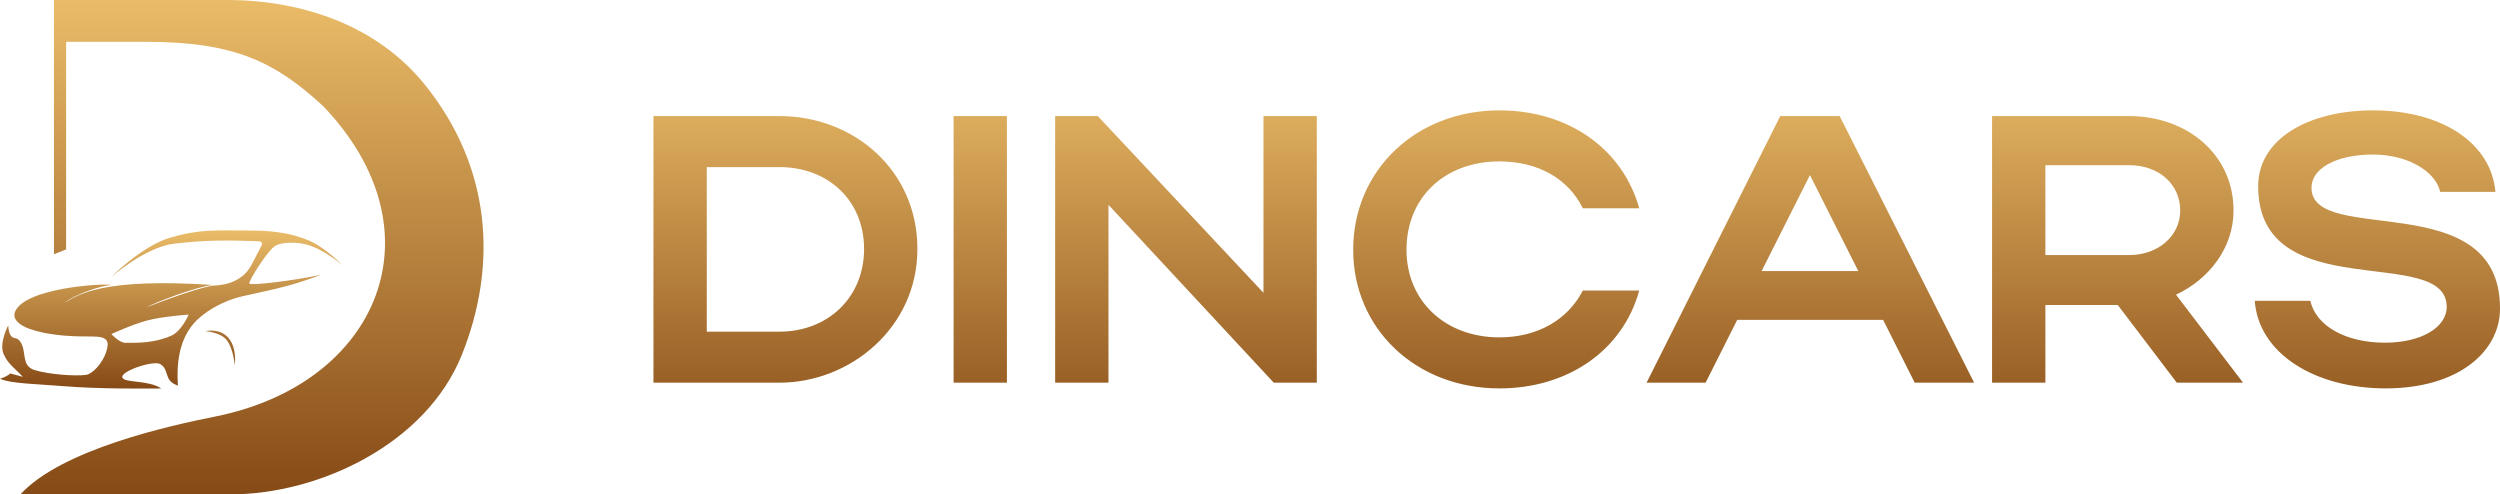 <?xml version="1.0" encoding="UTF-8"?>
<svg id="_Слой_2" data-name="Слой 2" xmlns="http://www.w3.org/2000/svg" xmlns:xlink="http://www.w3.org/1999/xlink" viewBox="0 0 1713.12 338.78">
  <defs>
    <style>
      .cls-1 {
        fill: url(#_Безымянный_градиент_3-2);
      }

      .cls-1, .cls-2, .cls-3, .cls-4 {
        stroke-width: 0px;
      }

      .cls-2 {
        fill: url(#_Безымянный_градиент_3);
      }

      .cls-3 {
        fill: url(#_Безымянный_градиент_3-3);
      }

      .cls-4 {
        fill: none;
      }

      .cls-5 {
        opacity: .7;
      }
    </style>
    <linearGradient id="_Безымянный_градиент_3" data-name="Безымянный градиент 3" x1="117.42" y1="289.05" x2="117.42" y2="180.67" gradientTransform="translate(0 446.95) scale(1 -1)" gradientUnits="userSpaceOnUse">
      <stop offset="0" stop-color="#eabc68"/>
      <stop offset="1" stop-color="#864a16"/>
    </linearGradient>
    <linearGradient id="_Безымянный_градиент_3-2" data-name="Безымянный градиент 3" x1="172.67" y1="446.95" x2="172.67" y2="108.17" xlink:href="#_Безымянный_градиент_3"/>
    <clipPath id="clippath-1">
      <path class="cls-4" d="m311.94,109.93c16.61,42.56,13.74,87.83-3.18,130.02-22.6,56.35-91.44,90.17-150.86,90.17H39.31c12.3-7.36,27.62-13.76,43.72-19.14,25.48-8.53,51.28-14.02,66.23-17l1.36-.28c57.82-11.96,119.1-52.37,122.52-119.03l.07-1.47c.8-20.6-3.77-42.61-14.82-63.27h53.55Z"/>
    </clipPath>
    <clipPath id="clippath-4">
      <path class="cls-4" d="m122.36,290.94l-2.14.51c.72-.17,1.43-.34,2.14-.51l2.1-.49c-.7.16-1.4.33-2.1.49Z"/>
    </clipPath>
    <clipPath id="clippath-7">
      <path class="cls-4" d="m311.94,109.93c16.61,42.56,13.74,87.83-3.18,130.02-22.6,56.35-91.44,90.17-150.86,90.17H39.31c12.3-7.36,27.62-13.76,43.72-19.14,25.48-8.53,51.28-14.02,66.23-17l1.36-.28c57.82-11.96,119.1-52.37,122.52-119.03l.07-1.47c.8-20.6-3.77-42.61-14.82-63.27h53.55Z"/>
    </clipPath>
    <clipPath id="clippath-10">
      <path class="cls-4" d="m122.36,290.94l-2.14.51c.72-.17,1.43-.34,2.14-.51l2.1-.49c-.7.16-1.4.33-2.1.49Z"/>
    </clipPath>
    <clipPath id="clippath-13">
      <path class="cls-4" d="m125.58,330.12H39.31c12.3-7.36,27.62-13.76,43.72-19.15,14.81-4.95,29.72-8.88,42.55-11.89v31.04Zm37.98-28.54l3.23,3.22-5.56,5.56-7.78-7.78-1.88-1.88-14.43,14.43,13.43,13.43,1.89-1.88,10.66-10.66,7.44-7.44,18.6,18.6c-10.51,1.95-21.02,2.95-31.25,2.95h-26.98v-32.26c7.06-1.59,13.32-2.88,18.35-3.88l1.36-.28c4.3-.89,8.62-1.94,12.93-3.14v11.02Zm67.34,12.71c-11.81,5.2-24.17,9.18-36.6,11.85l6.96-6.96,8.99-8.99,8.27-8.28,12.38,12.38Zm-39.02-20.91l-10.1,10.1,1.88,1.89,11.94,11.94-4.39,4.39-16.88-16.89,9.78-9.77.78-.78v-10.97c2.35-.96,4.68-1.96,7-3.01v13.11Zm-34.42,20.76l-6.89,6.89-5.89-5.89,6.89-6.89,5.89,5.89Zm47.14-5.83l-5.23,5.22-10.06-10.06,5.23-5.22,10.06,10.06Zm43.58-28.82v14.66h9.66v5.47c-7.8,5.18-16.1,9.75-24.7,13.67l15.14-15.14-1.88-1.88-12.21-12.21v-4.56h13.99Zm-7.43,18.65l-9.22,9.22-9.22-9.22,9.22-9.22,9.22,9.22Zm-25.98,0l-6.39,6.39-11.16-11.16v-12.78l17.55,17.55Zm-35.2-6.1l-8.99,8.99-1.67-1.67v-10.38c3.57-1.1,7.13-2.32,10.66-3.64v6.68Zm86.02,2.1c-.8.6-1.6,1.19-2.41,1.78v-1.78h2.41Zm-42.49-14.66h5.77v4.56l-10.33,10.33-18.21-18.21c4.23-2.19,8.36-4.54,12.39-7.05l10.38,10.38Zm47.97,9.33h-17.55v-10.89l3.33-3.33,14.22,14.22Zm10.33-8.32c-1.85,1.84-3.76,3.64-5.72,5.39l-15.06-15.06,5.56-5.56,15.22,15.22Zm8.45-9.21c-1.53,1.83-3.11,3.62-4.74,5.38l-6.67-6.67,5.06-5.06,6.35,6.35Zm-59.31-5.01v7.89h-5.23l-8.01-8.01c2.61-1.75,5.16-3.57,7.65-5.47l5.59,5.59Zm22.55,4.56l-3.33,3.33h-13.89v-10.1l-6.71-6.71c1.91-1.57,3.78-3.18,5.61-4.84l18.31,18.32Zm44.35-9.61c-1.35,2-2.77,3.96-4.24,5.88l-14.42-14.42,5.06-5.06,13.6,13.6Zm-24.03-39.36l-5.78,5.78-1.88,1.89,1.88,1.88,12.44,12.44-6.94,6.94-8.83,8.83-7.44,7.44-5.91-5.91,7.13-7.26,9.31-9.14,1.92-1.88-14.04-14.03c3.39-5.12,6.39-10.52,8.9-16.2l9.24,9.24Zm6.33,39.31l-5.06,5.06-4.72-4.72,5.06-5.06,4.73,4.73Zm-27.3-9.14l-5.26,5.36-8.53-8.53c1.79-1.76,3.53-3.56,5.21-5.41l8.58,8.58Zm36.63-15.17l14.41,14.41c-.98,1.82-2.01,3.6-3.09,5.37l-19.78-19.78h8.45Zm-27.33,5.98l-5.52,5.43-8.84-8.84c1.67-2,3.27-4.04,4.81-6.14l9.56,9.56Zm48.26-5.98c-.4,1.04-.8,2.07-1.22,3.11-.86,2.14-1.78,4.24-2.77,6.31l-9.41-9.41h13.39Zm7.24-22.65c-1.49,5.81-3.25,11.59-5.27,17.32h-33.89l-.78.78-.61.61-3.39-3.39,5.78-5.78,8.44-8.44,11.22,11.22h8.77v-12.33h9.74Zm1.5-6.31c-.07.33-.15.65-.22.98h-16.35v12.33h-1.23l-9.66-9.66,10.44-10.44,5.11-5.11,11.91,11.91Zm-36.67,5.31l-4.89,4.89-10.81-10.81c.91-2.39,1.74-4.82,2.48-7.31l13.22,13.22Zm13.99-13.99l-10.22,10.22-4.89-4.89,10.22-10.22,4.89,4.89Zm7.66-24.65l17.77,17.77c-.41,3.11-.91,6.21-1.48,9.3l-11.3-11.3-9.54-9.55v-6.23h4.56Zm-16.32,15.99l-10.22,10.22-4.22-4.23,10.22-10.22,4.23,4.23Zm6.43-15.99v8.43l.78.78,8.44,8.44-3.23,3.23-12.89-12.89.78-.78.78-.78v-6.43h5.33Zm-20.65,0h9.99v4.23l-12.04,12.04c1.06-5.2,1.75-10.58,2.03-16.15v-.26s.01.15.01.15Zm49.65,3.12c-.13,2.63-.32,5.26-.57,7.88l-15-15,4.23-4.23,11.35,11.35Zm.05-15.78c.12,2.82.17,5.63.15,8.45l-8.45-8.45h8.29Zm-40.82,7.33h-8.75c.02-2.99-.08-6.01-.3-9.05l9.04,9.05Zm26.32-7.33l-7.33,7.33h-11.45l7.33-7.33h11.45Zm-20.55-14.66v5.89l-3.55,3.55,1.88,1.88,1.88,1.88,4.33-4.33.78-.78v-8.1h5.56l8.88,8.88,1.89-1.89,1.88-1.88-5.11-5.11h15.33c.42,3.11.74,6.21.98,9.33h-27.84l-.78.78-8.11,8.11-13.19-13.19,9.21-5.02h5.98Zm-6.66-24.65v19.32h-.68l-.6.32-8.55,4.66c-1.47-8.11-3.79-16.27-7.03-24.31h16.85Zm30.79-12.66c1.08,2.76,2.07,5.54,2.99,8.33h-18.45v13.99h5.33v-8.66h14.78c1.77,6.07,3.16,12.18,4.19,18.32h-14.53l5.11-5.11-3.77-3.77-8.88,8.88h-12.22v-31.98h25.46Zm-30.79,7.33h-19.13c-1.12-2.46-2.33-4.9-3.63-7.33h22.76v7.33Z"/>
    </clipPath>
    <linearGradient id="_Безымянный_градиент_3-3" data-name="Безымянный градиент 3" x1="1080.45" y1="404.02" x2="1080.45" y2="131.17" xlink:href="#_Безымянный_градиент_3"/>
  </defs>
  <g id="_Слой_1-2" data-name="Слой 1">
    <path class="cls-2" d="m116.26,162.95c20.07-5.99,31.65-5,52.63-5,15.47,0,28.37.97,42.3,6.66,11.62,4.75,23.57,17.24,23.65,17.32-.08-.08-12.37-11-24.65-14.32-7.03-1.9-16.66-1.82-21.32.67-5,2.67-18.74,24.32-17.99,25.98.76,1.67,30.65-2,49.3-6-21.32,7.99-31.31,9.66-53.63,14.66-14.38,3.22-27.65,11.28-34.31,19.32-9.66,11.66-11.32,27.33-10.33,41.97-.02,0-5-1.34-6.66-5.33-1.73-4.14-1.57-6.88-5.33-9.33-4.57-2.97-28.32,5.05-25.98,9.33,2,3.66,17.32,1.33,26.65,7.33-10.99,0-41.51.53-67.95-1.66-16.6-1.38-35.64-1.67-42.64-5,5.29-1.66,6.97-3.64,6.99-3.66l8.66,2.33c-5.33-5.85-10.33-8.71-13.32-15.99-2.99-7.27,3.32-19.3,3.33-19.32,0,.02,0,3.76,1.33,6.33,2.06,3.97,4.45,1.03,7,5,2.82,4.38,2,8.33,3.66,13.66.91,2.91,3.06,4.75,6,5.66,9.66,3,27.65,4.33,35.31,3.33,4.33-.57,11.53-8.03,13.99-16.32,2-6.73,1-9.99-9.66-9.99s-28.32,0-43.3-5.33c-5.61-2-11.92-6.12-9.66-11.66,6.66-16.32,60.63-19.65,65.96-18.32-6,.33-23.53,5.6-32.31,12.33,9.93-5.74,25.98-17.32,101.93-12.33-10.99,1-39.64,11.99-45.64,15.32,41.31-15.99,47.64-14.99,47.64-14.99.05,0,7.41-.41,12.66-3,10.62-5.25,11.33-10.99,18.32-23.65.67-1.21,1.66-3.55-2-3.67-21.65-.67-34.66-.93-57.3,1.67-20.29,2.33-43.91,23.27-43.97,23.32.06-.06,21.68-21.66,40.64-27.32Zm24.32,63.96s9.94-2.4,15.99,4.66c5.99,6.98,4.34,18.62,4.33,18.65,0-.04-1.08-11.72-5.66-17.32-4.33-5.29-14.66-6-14.66-6Zm-11.33-11.33s-17.53,1.18-28.32,4c-10,2.62-24.65,9.33-24.65,9.33.01.02,5.55,6,9.66,6,8,0,19.99.33,31.65-5,7.04-3.22,11.63-14.26,11.66-14.32Z"/>
    <path class="cls-4" d="m99.93,28.65c61.23,0,88.79,14,121.34,43.91,28.88,30.08,42.24,62.52,42.55,92.91-1.35-13.98-8.34-52.62-44.52-87.3-35.62-34.16-78.64-43.04-95.73-43.04v85.12l-47.97,44.3-9.33-8-9.99,11.33-10.97,2.99V28.65h54.63Z"/>
    <path class="cls-1" d="m36.98,0v174.22l8.33-3.33V28.65h54.63c61.23,0,88.79,14,121.34,43.91,82.28,85.7,38.59,190.48-74.03,212.92-30.09,6-104.93,22.32-133.25,53.3h143.57c61.75,0,134.58-34.98,158.9-95.6,24.32-60.63,20.91-128.06-25.65-185.54C258.16,17.32,206.82,0,155.57,0H36.98Z"/>
    <g class="cls-5">
      <path class="cls-4" d="m311.94,109.93c16.61,42.56,13.74,87.83-3.18,130.02-22.6,56.35-91.44,90.17-150.86,90.17H39.31c12.3-7.36,27.62-13.76,43.72-19.14,25.48-8.53,51.28-14.02,66.23-17l1.36-.28c57.82-11.96,119.1-52.37,122.52-119.03l.07-1.47c.8-20.6-3.77-42.61-14.82-63.27h53.55Z"/>
      <path class="cls-4" d="m122.36,290.94l-2.14.51c.72-.17,1.43-.34,2.14-.51l2.1-.49c-.7.16-1.4.33-2.1.49Z"/>
    </g>
    <g class="cls-5">
      <path class="cls-4" d="m311.94,109.93c16.61,42.56,13.74,87.83-3.18,130.02-22.6,56.35-91.44,90.17-150.86,90.17H39.31c12.3-7.36,27.62-13.76,43.72-19.14,25.48-8.53,51.28-14.02,66.23-17l1.36-.28c57.82-11.96,119.1-52.37,122.52-119.03l.07-1.47c.8-20.6-3.77-42.61-14.82-63.27h53.55Z"/>
      <path class="cls-4" d="m122.36,290.94l-2.14.51c.72-.17,1.43-.34,2.14-.51l2.1-.49c-.7.16-1.4.33-2.1.49Z"/>
    </g>
    <path class="cls-4" d="m125.58,330.12H39.31c12.3-7.36,27.62-13.76,43.72-19.15,14.81-4.95,29.72-8.88,42.55-11.89v31.04Zm37.98-28.54l3.23,3.22-5.56,5.56-7.78-7.78-1.88-1.88-14.43,14.43,13.43,13.43,1.89-1.88,10.66-10.66,7.44-7.44,18.6,18.6c-10.51,1.95-21.02,2.95-31.25,2.95h-26.98v-32.26c7.06-1.59,13.32-2.88,18.35-3.88l1.36-.28c4.3-.89,8.62-1.94,12.93-3.14v11.02Zm67.34,12.71c-11.81,5.2-24.17,9.18-36.6,11.85l6.96-6.96,8.99-8.99,8.27-8.28,12.38,12.38Zm-39.02-20.91l-10.1,10.1,1.88,1.89,11.94,11.94-4.39,4.39-16.88-16.89,9.78-9.77.78-.78v-10.97c2.35-.96,4.68-1.96,7-3.01v13.11Zm-34.42,20.76l-6.89,6.89-5.89-5.89,6.89-6.89,5.89,5.89Zm47.14-5.83l-5.23,5.22-10.06-10.06,5.23-5.22,10.06,10.06Zm43.58-28.82v14.66h9.66v5.47c-7.8,5.18-16.1,9.75-24.7,13.67l15.14-15.14-1.88-1.88-12.21-12.21v-4.56h13.99Zm-7.43,18.65l-9.22,9.22-9.22-9.22,9.22-9.22,9.22,9.22Zm-25.98,0l-6.39,6.39-11.16-11.16v-12.78l17.55,17.55Zm-35.2-6.1l-8.99,8.99-1.67-1.67v-10.38c3.57-1.1,7.13-2.32,10.66-3.64v6.68Zm86.02,2.1c-.8.6-1.6,1.19-2.41,1.78v-1.78h2.41Zm-42.49-14.66h5.77v4.56l-10.33,10.33-18.21-18.21c4.23-2.19,8.36-4.54,12.39-7.05l10.38,10.38Zm47.97,9.33h-17.55v-10.89l3.33-3.33,14.22,14.22Zm10.33-8.32c-1.85,1.84-3.76,3.64-5.72,5.39l-15.06-15.06,5.56-5.56,15.22,15.22Zm8.45-9.21c-1.53,1.83-3.11,3.62-4.74,5.38l-6.67-6.67,5.06-5.06,6.35,6.35Zm-59.31-5.01v7.89h-5.23l-8.01-8.01c2.61-1.75,5.16-3.57,7.65-5.47l5.59,5.59Zm22.55,4.56l-3.33,3.33h-13.89v-10.1l-6.71-6.71c1.91-1.57,3.78-3.18,5.61-4.84l18.31,18.32Zm44.35-9.61c-1.35,2-2.77,3.96-4.24,5.88l-14.42-14.42,5.06-5.06,13.6,13.6Zm-24.03-39.36l-5.78,5.78-1.88,1.89,1.88,1.88,12.44,12.44-6.94,6.94-8.83,8.83-7.44,7.44-5.91-5.91,7.13-7.26,9.31-9.14,1.92-1.88-14.04-14.03c3.39-5.12,6.39-10.52,8.9-16.2l9.24,9.24Zm6.33,39.31l-5.06,5.06-4.72-4.72,5.06-5.06,4.73,4.73Zm-27.3-9.14l-5.26,5.36-8.53-8.53c1.79-1.76,3.53-3.56,5.21-5.41l8.58,8.58Zm36.63-15.17l14.41,14.41c-.98,1.82-2.01,3.6-3.09,5.37l-19.78-19.78h8.45Zm-27.33,5.98l-5.52,5.43-8.84-8.84c1.67-2,3.27-4.04,4.81-6.14l9.56,9.56Zm48.26-5.98c-.4,1.04-.8,2.07-1.22,3.11-.86,2.14-1.78,4.24-2.77,6.31l-9.41-9.41h13.39Zm7.24-22.65c-1.49,5.81-3.25,11.59-5.27,17.32h-33.89l-.78.78-.61.61-3.39-3.39,5.78-5.78,8.44-8.44,11.22,11.22h8.77v-12.33h9.74Zm1.5-6.31c-.07.33-.15.65-.22.98h-16.35v12.33h-1.23l-9.66-9.66,10.44-10.44,5.11-5.11,11.91,11.91Zm-36.67,5.31l-4.89,4.89-10.81-10.81c.91-2.39,1.74-4.82,2.48-7.31l13.22,13.22Zm13.99-13.99l-10.22,10.22-4.89-4.89,10.22-10.22,4.89,4.89Zm7.66-24.65l17.77,17.77c-.41,3.11-.91,6.21-1.48,9.3l-11.3-11.3-9.54-9.55v-6.23h4.56Zm-16.32,15.99l-10.22,10.22-4.22-4.23,10.22-10.22,4.23,4.23Zm6.43-15.99v8.43l.78.78,8.44,8.44-3.23,3.23-12.89-12.89.78-.78.78-.78v-6.43h5.33Zm-20.65,0h9.99v4.23l-12.04,12.04c1.06-5.2,1.75-10.58,2.03-16.15v-.26s.01.15.01.15Zm49.65,3.12c-.13,2.63-.32,5.26-.57,7.88l-15-15,4.23-4.23,11.35,11.35Zm.05-15.78c.12,2.82.17,5.63.15,8.45l-8.45-8.45h8.29Zm-40.82,7.33h-8.75c.02-2.99-.08-6.01-.3-9.05l9.04,9.05Zm26.32-7.33l-7.33,7.33h-11.45l7.33-7.33h11.45Zm-20.55-14.66v5.89l-3.55,3.55,1.88,1.88,1.88,1.88,4.33-4.33.78-.78v-8.1h5.56l8.88,8.88,1.89-1.89,1.88-1.88-5.11-5.11h15.33c.42,3.11.74,6.21.98,9.33h-27.84l-.78.78-8.11,8.11-13.19-13.19,9.21-5.02h5.98Zm-6.66-24.65v19.32h-.68l-.6.32-8.55,4.66c-1.47-8.11-3.79-16.27-7.03-24.31h16.85Zm30.79-12.66c1.08,2.76,2.07,5.54,2.99,8.33h-18.45v13.99h5.33v-8.66h14.78c1.77,6.07,3.16,12.18,4.19,18.32h-14.53l5.11-5.11-3.77-3.77-8.88,8.88h-12.22v-31.98h25.46Zm-30.79,7.33h-19.13c-1.12-2.46-2.33-4.9-3.63-7.33h22.76v7.33Z"/>
    <path class="cls-3" d="m447.78,262.23V79.54h86.39c50.89,0,94.48,37.06,94.48,91.08s-46.2,91.61-94.48,91.61h-86.39Zm144.33-91.61c0-33.14-24.53-56.11-57.94-56.11h-49.85v112.75h49.85c33.15,0,57.94-23.49,57.94-56.64Zm97.88-91.08v182.69h-36.54V79.54h36.54Zm69.59,60.81v121.88h-36.54V79.54h29.23l113.53,121.1v-121.1h36.54v182.69h-29.49l-113.27-121.88Zm204.22,30.8c0,35.23,26.62,60.03,63.68,60.03,26.36,0,46.98-12.27,57.16-32.1h38.63c-11.22,40.97-48.81,67.07-95.78,67.07-57.16,0-100.22-40.71-100.22-95s42.8-95.52,100.22-95.52c46.98,0,84.3,26.1,95.78,67.07h-38.63c-9.92-20.1-30.54-32.1-57.16-32.1-37.32,0-63.68,24.53-63.68,60.55Zm164.51,91.08l91.61-182.69h40.71l92.13,182.69h-40.71l-21.66-43.06h-99.96l-21.66,43.06h-40.45Zm78.82-76.47h66.29l-33.15-65.77-33.15,65.77Zm284.51,76.47l-40.45-53.24h-49.59v53.24h-36.54V79.54h93.95c39.15,0,71.51,25.84,71.51,64.72,0,25.58-16.7,46.98-39.41,57.68l45.93,60.29h-45.41Zm2.35-117.97c0-18.01-14.61-31.06-34.97-31.06h-57.42v61.59h57.42c20.1,0,34.97-13.31,34.97-30.53Zm219.15,67.07c0,30.27-29.49,54.81-78.3,54.81s-87.17-24.01-89.78-60.03h38.1c3.91,17.49,24.53,28.71,51.15,28.71,24.79,0,42.28-10.44,42.28-24.53,0-43.58-129.19.78-129.19-82.73,0-32.1,33.93-51.94,78.82-51.94,47.5,0,80.9,22.7,83.77,55.85h-37.84c-3.13-14.09-22.44-25.58-45.93-25.58-25.58,0-42.28,9.66-42.28,22.71,0,40.45,129.19-1.83,129.19,82.73Z"/>
  </g>
</svg>